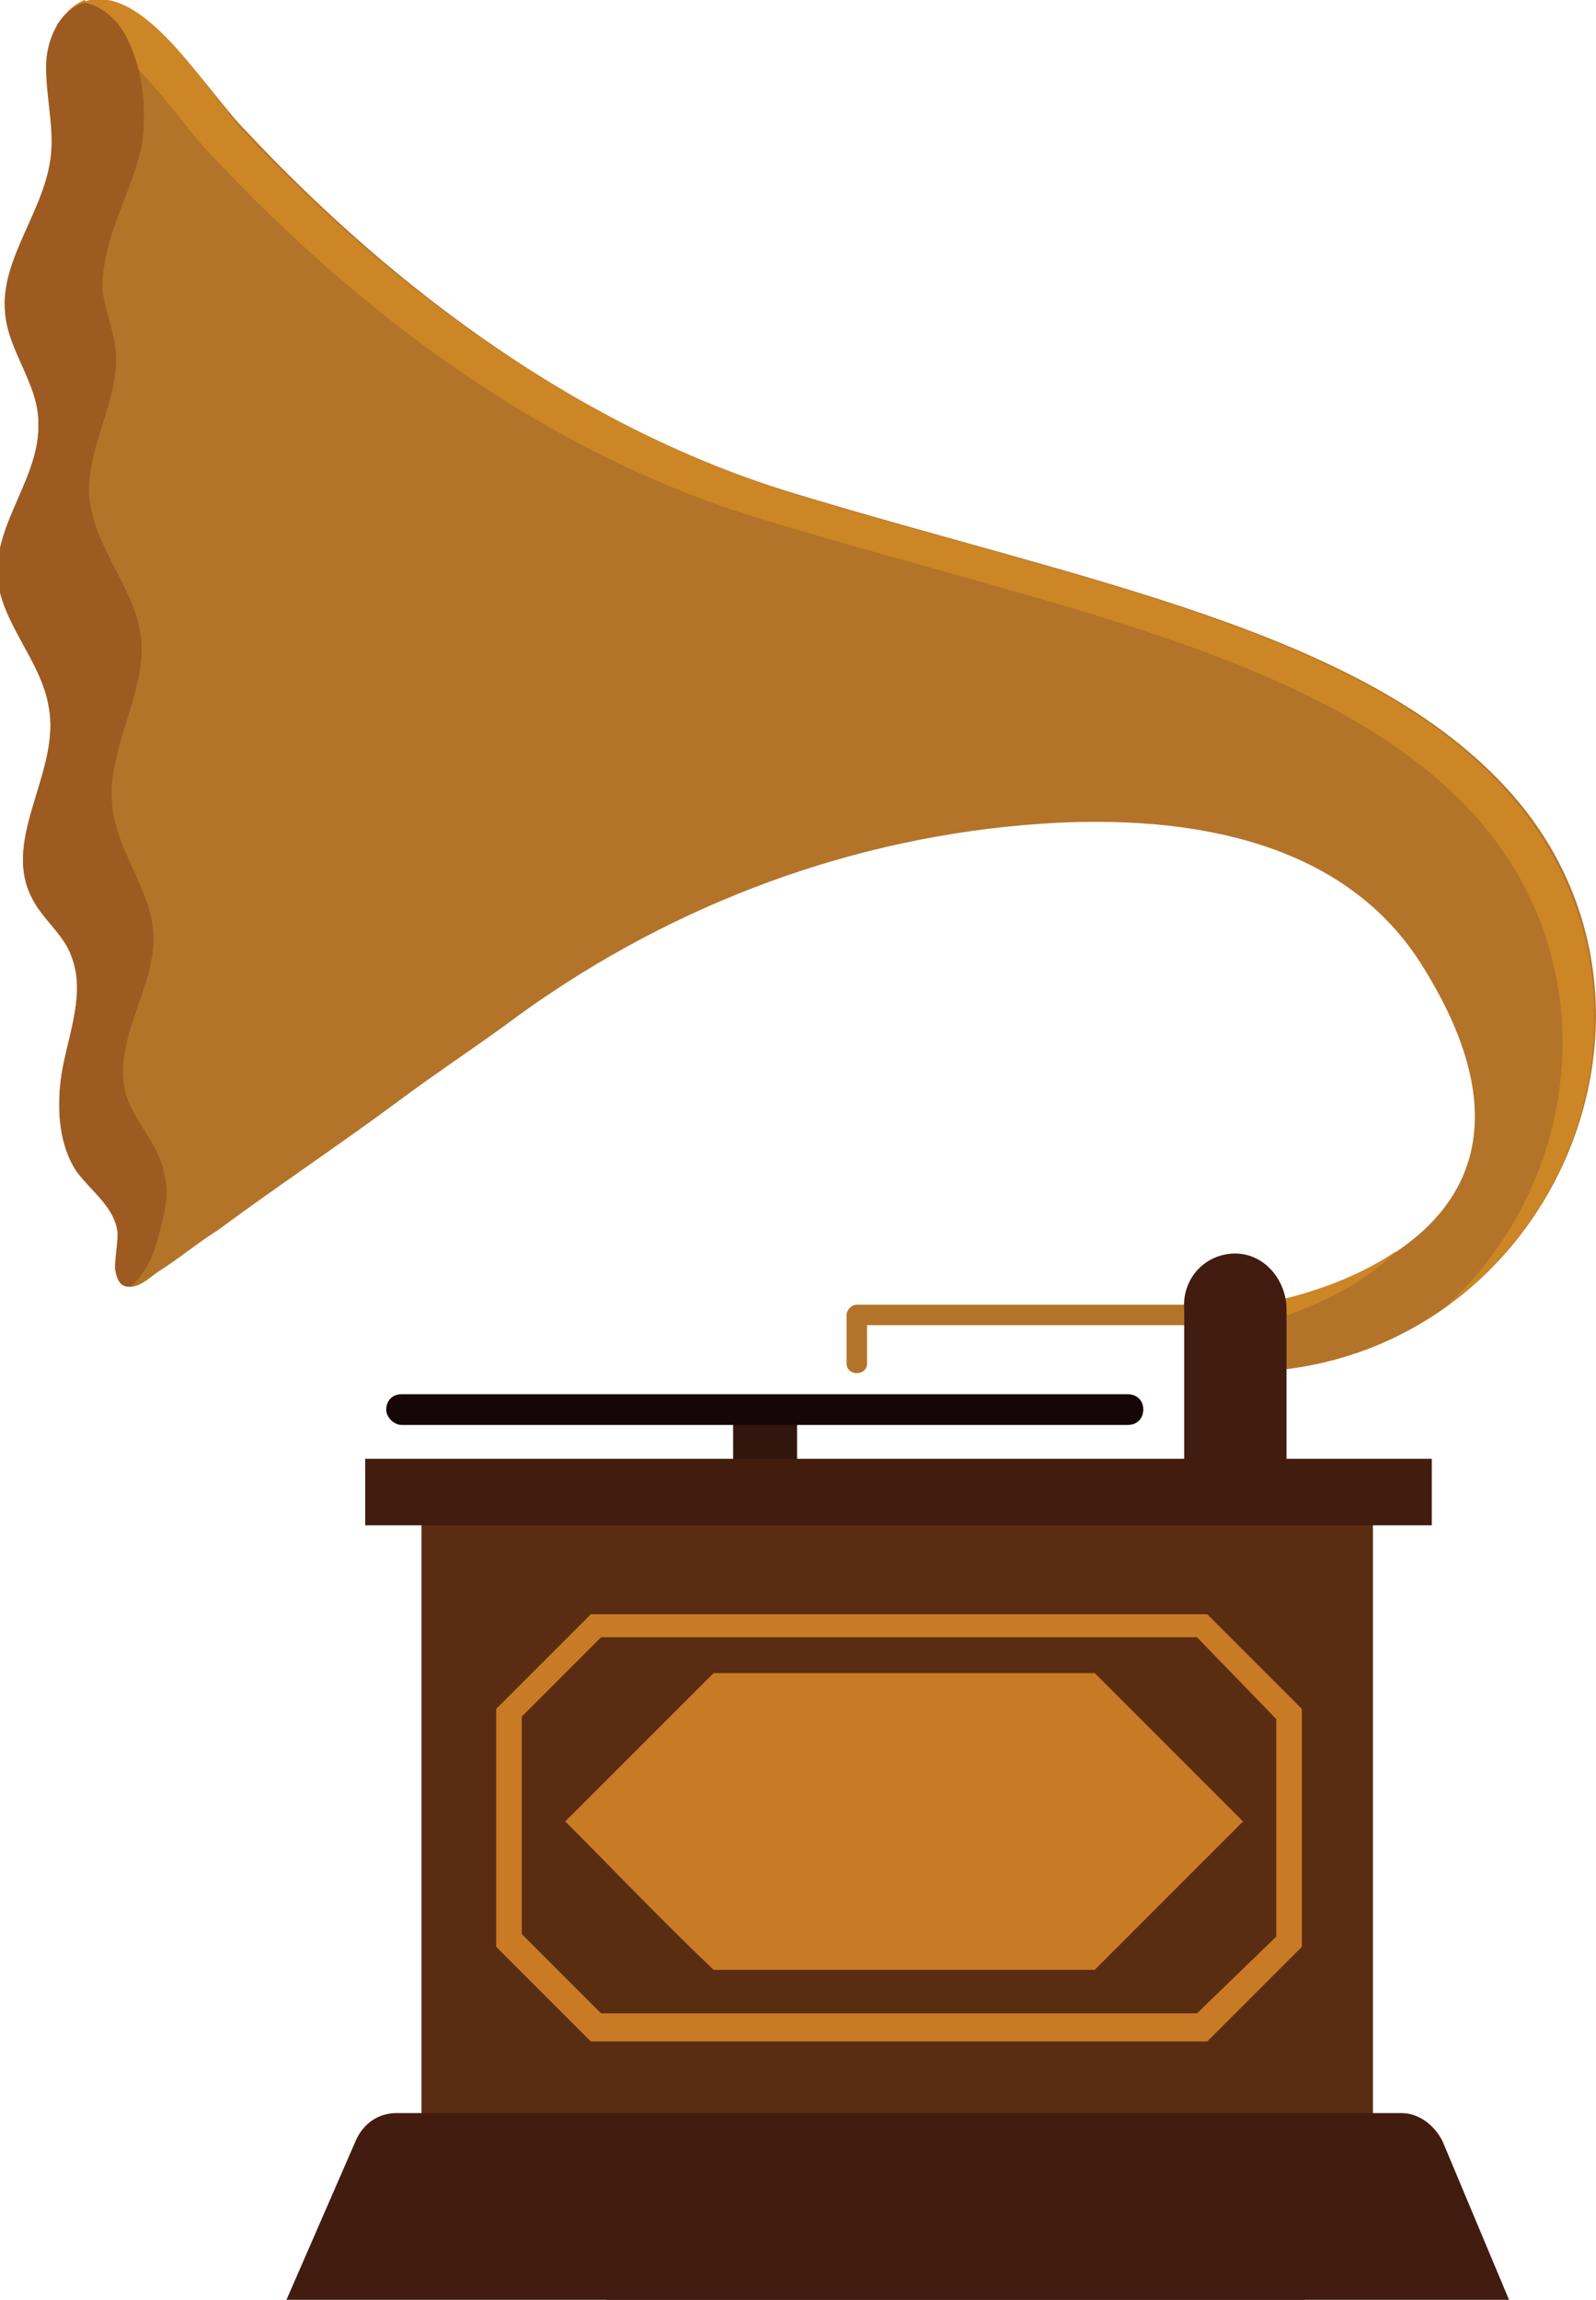 <?xml version="1.0" encoding="utf-8"?>
<!-- Generator: Adobe Illustrator 26.1.0, SVG Export Plug-In . SVG Version: 6.00 Build 0)  -->
<svg version="1.1" id="Layer_1" xmlns="http://www.w3.org/2000/svg" xmlns:xlink="http://www.w3.org/1999/xlink" x="0px" y="0px"
	 viewBox="0 0 62.4 89.9" style="enable-background:new 0 0 62.4 89.9;" xml:space="preserve">
<style type="text/css">
	.st0{fill:#B37429;}
	.st1{fill:#CD8625;}
	.st2{fill:#9D5B22;}
	.st3{fill:#30160D;}
	.st4{fill:#411C0F;}
	.st5{fill:#5A2D13;}
	.st6{fill:#C97A25;}
	.st7{fill:#170607;}
</style>
<g id="XMLID_305_">
	<g id="XMLID_304_">
		<path id="XMLID_302_" class="st0" d="M1.2,35c0.4,0.9,1.3,1.5,1.6,2.4c0.5,1.3,0,2.7-0.3,4.1c-0.3,1.4-0.3,3.1,0.5,4.3
			c0.6,0.8,1.5,1.4,1.6,2.4c0,0.5-0.1,0.9-0.1,1.4c0.1,0.6,0.3,0.7,0.6,0.7c0.4,0,0.8-0.4,1.1-0.6c0.8-0.5,1.5-1.1,2.3-1.6
			c2.3-1.7,4.7-3.3,7-5c1.6-1.2,3.3-2.3,4.9-3.5c6-4.3,13-6.9,20.3-7.4c5.9-0.4,12,0.7,15,5.7C62.6,49.1,49.1,51,49.1,51v2.6
			c0.1,0,0.3,0,0.4,0c11.4-0.8,17.1-14.6,9.3-22.9c-5.7-6.1-16.5-8-27.7-11.4c-8.3-2.5-15.6-7.9-21.5-14.2C8.2,3.7,5.8-0.3,3.6,0
			c-0.1,0-0.2,0-0.2,0.1c-1,0.3-1.5,1.5-1.5,2.5C1.8,3.8,2.1,4.9,2,6c-0.2,2.2-2,4.1-1.8,6.2c0.1,1.5,1.3,2.8,1.3,4.3
			c0.1,2.1-1.7,3.9-1.6,6c0.1,1.8,1.7,3.3,2,5.1C2.4,30.1,0.1,32.7,1.2,35z"/>
		<g id="XMLID_307_">
			<path id="XMLID_309_" class="st1" d="M49.1,51.8V51c0,0,3-0.4,5.5-2.1C52.9,50.6,50.5,51.4,49.1,51.8z"/>
			<path id="XMLID_312_" class="st1" d="M57.5,31.7c-5.7-6.1-16.5-8-27.7-11.4c-8.3-2.5-15.6-7.9-21.5-14.2C6.9,4.7,4.5,0.7,2.3,1
				c0,0-0.1,0-0.1,0c0.3-0.4,0.6-0.8,1.1-1C3.4,0.1,3.5,0,3.6,0c2.2-0.4,4.6,3.7,5.9,5.1c5.9,6.3,13.2,11.6,21.5,14.2
				c11.2,3.4,22,5.3,27.7,11.4c6,6.4,4.1,15.9-2.2,20.4C61.8,46.3,63,37.6,57.5,31.7z"/>
		</g>
		<path id="XMLID_311_" class="st2" d="M1.2,35c0.4,0.9,1.3,1.5,1.6,2.4c0.5,1.3,0,2.7-0.3,4.1c-0.3,1.4-0.3,3.1,0.5,4.3
			c0.6,0.8,1.5,1.4,1.6,2.4c0,0.5-0.1,0.9-0.1,1.4c0.1,0.6,0.3,0.7,0.6,0.7c0.7-0.6,1-1.5,1.2-2.4c0.2-0.7,0.3-1.4,0.1-2.1
			c-0.2-1.1-1.2-2-1.5-3.1c-0.5-2.1,1.2-4.1,1.1-6.2c-0.1-1.7-1.4-3.2-1.6-4.9c-0.3-2.3,1.4-4.5,1.1-6.8c-0.3-1.9-1.8-3.4-2-5.3
			c-0.2-2,1.3-4,1-6c-0.1-0.7-0.4-1.4-0.5-2.2C4,9.3,5.1,7.6,5.5,5.9c0.3-1.5,0.1-3.4-0.7-4.7c-0.3-0.5-0.9-1-1.5-1.1
			c-1,0.3-1.5,1.5-1.5,2.5C1.8,3.8,2.1,4.9,2,6c-0.2,2.2-2,4.1-1.8,6.2c0.1,1.5,1.3,2.8,1.3,4.3c0.1,2.1-1.7,3.9-1.6,6
			c0.1,1.8,1.7,3.3,2,5.1C2.4,30.1,0.1,32.7,1.2,35z"/>
	</g>
	<g id="XMLID_301_">
		<path id="XMLID_303_" class="st0" d="M47.7,51.8c-4.7,0-9.5,0-14.2,0c0.1-0.1,0.3-0.3,0.4-0.4c0,0.6,0,1.3,0,1.9
			c0,0.5-0.8,0.5-0.8,0c0-0.6,0-1.3,0-1.9c0-0.2,0.2-0.4,0.4-0.4c4.7,0,9.5,0,14.2,0C48.2,51,48.2,51.8,47.7,51.8L47.7,51.8z"/>
	</g>
	
		<rect id="XMLID_298_" x="28.7" y="55.1" transform="matrix(-1 -4.533719e-11 4.533719e-11 -1 59.864 115.034)" class="st3" width="2.5" height="4.9"/>
	<path id="XMLID_300_" class="st4" d="M48.3,49c1.1,0,2,1,2,2.2v7.1h-4v-7.1C46.2,50,47.1,49,48.3,49z"/>
	<g id="XMLID_274_">
		
			<rect id="XMLID_327_" x="16.6" y="58.7" transform="matrix(-1 -4.488244e-11 4.488244e-11 -1 70.279 144.074)" class="st5" width="37.2" height="26.7"/>
	</g>
	<g id="XMLID_273_">
		
			<rect id="XMLID_325_" x="14.3" y="57.1" transform="matrix(-1 -4.491930e-11 4.491930e-11 -1 70.279 116.724)" class="st4" width="41.7" height="2.6"/>
	</g>
	<g id="XMLID_289_">
		<path id="XMLID_294_" class="st4" d="M11.2,89.9H59l-2.6-6.2c-0.3-0.6-0.9-1.1-1.6-1.1H15.5c-0.7,0-1.3,0.4-1.6,1.1L11.2,89.9z"/>
	</g>
	<g id="XMLID_288_">
		<g id="XMLID_272_">
			<path id="XMLID_290_" class="st6" d="M19.4,76.1v-9.3l3.7-3.7h24.1l3.7,3.7v9.3l-3.7,3.7H23.1L19.4,76.1z M49.9,75.7v-8.5
				L46.8,64H23.5l-3.1,3.1v8.5l3.1,3.1h23.3L49.9,75.7z"/>
		</g>
		<g id="XMLID_284_">
			<path id="XMLID_297_" class="st6" d="M27.9,77h14.9c2.3-2.3,3.5-3.5,5.8-5.8v0c-2.3-2.3-3.5-3.5-5.8-5.8H27.9
				c-2.3,2.3-3.5,3.5-5.8,5.8v0C24.4,73.5,25.6,74.8,27.9,77z"/>
		</g>
	</g>
	<g id="XMLID_295_">
		<polygon id="XMLID_296_" class="st4" points="23.7,89.9 51,89.9 49.3,82.7 25.4,82.7 		"/>
	</g>
	<path id="XMLID_299_" class="st7" d="M15.7,55.7h28.4c0.4,0,0.6-0.3,0.6-0.6l0,0c0-0.4-0.3-0.6-0.6-0.6H15.7
		c-0.4,0-0.6,0.3-0.6,0.6l0,0C15.1,55.4,15.4,55.7,15.7,55.7z"/>
</g>
</svg>
